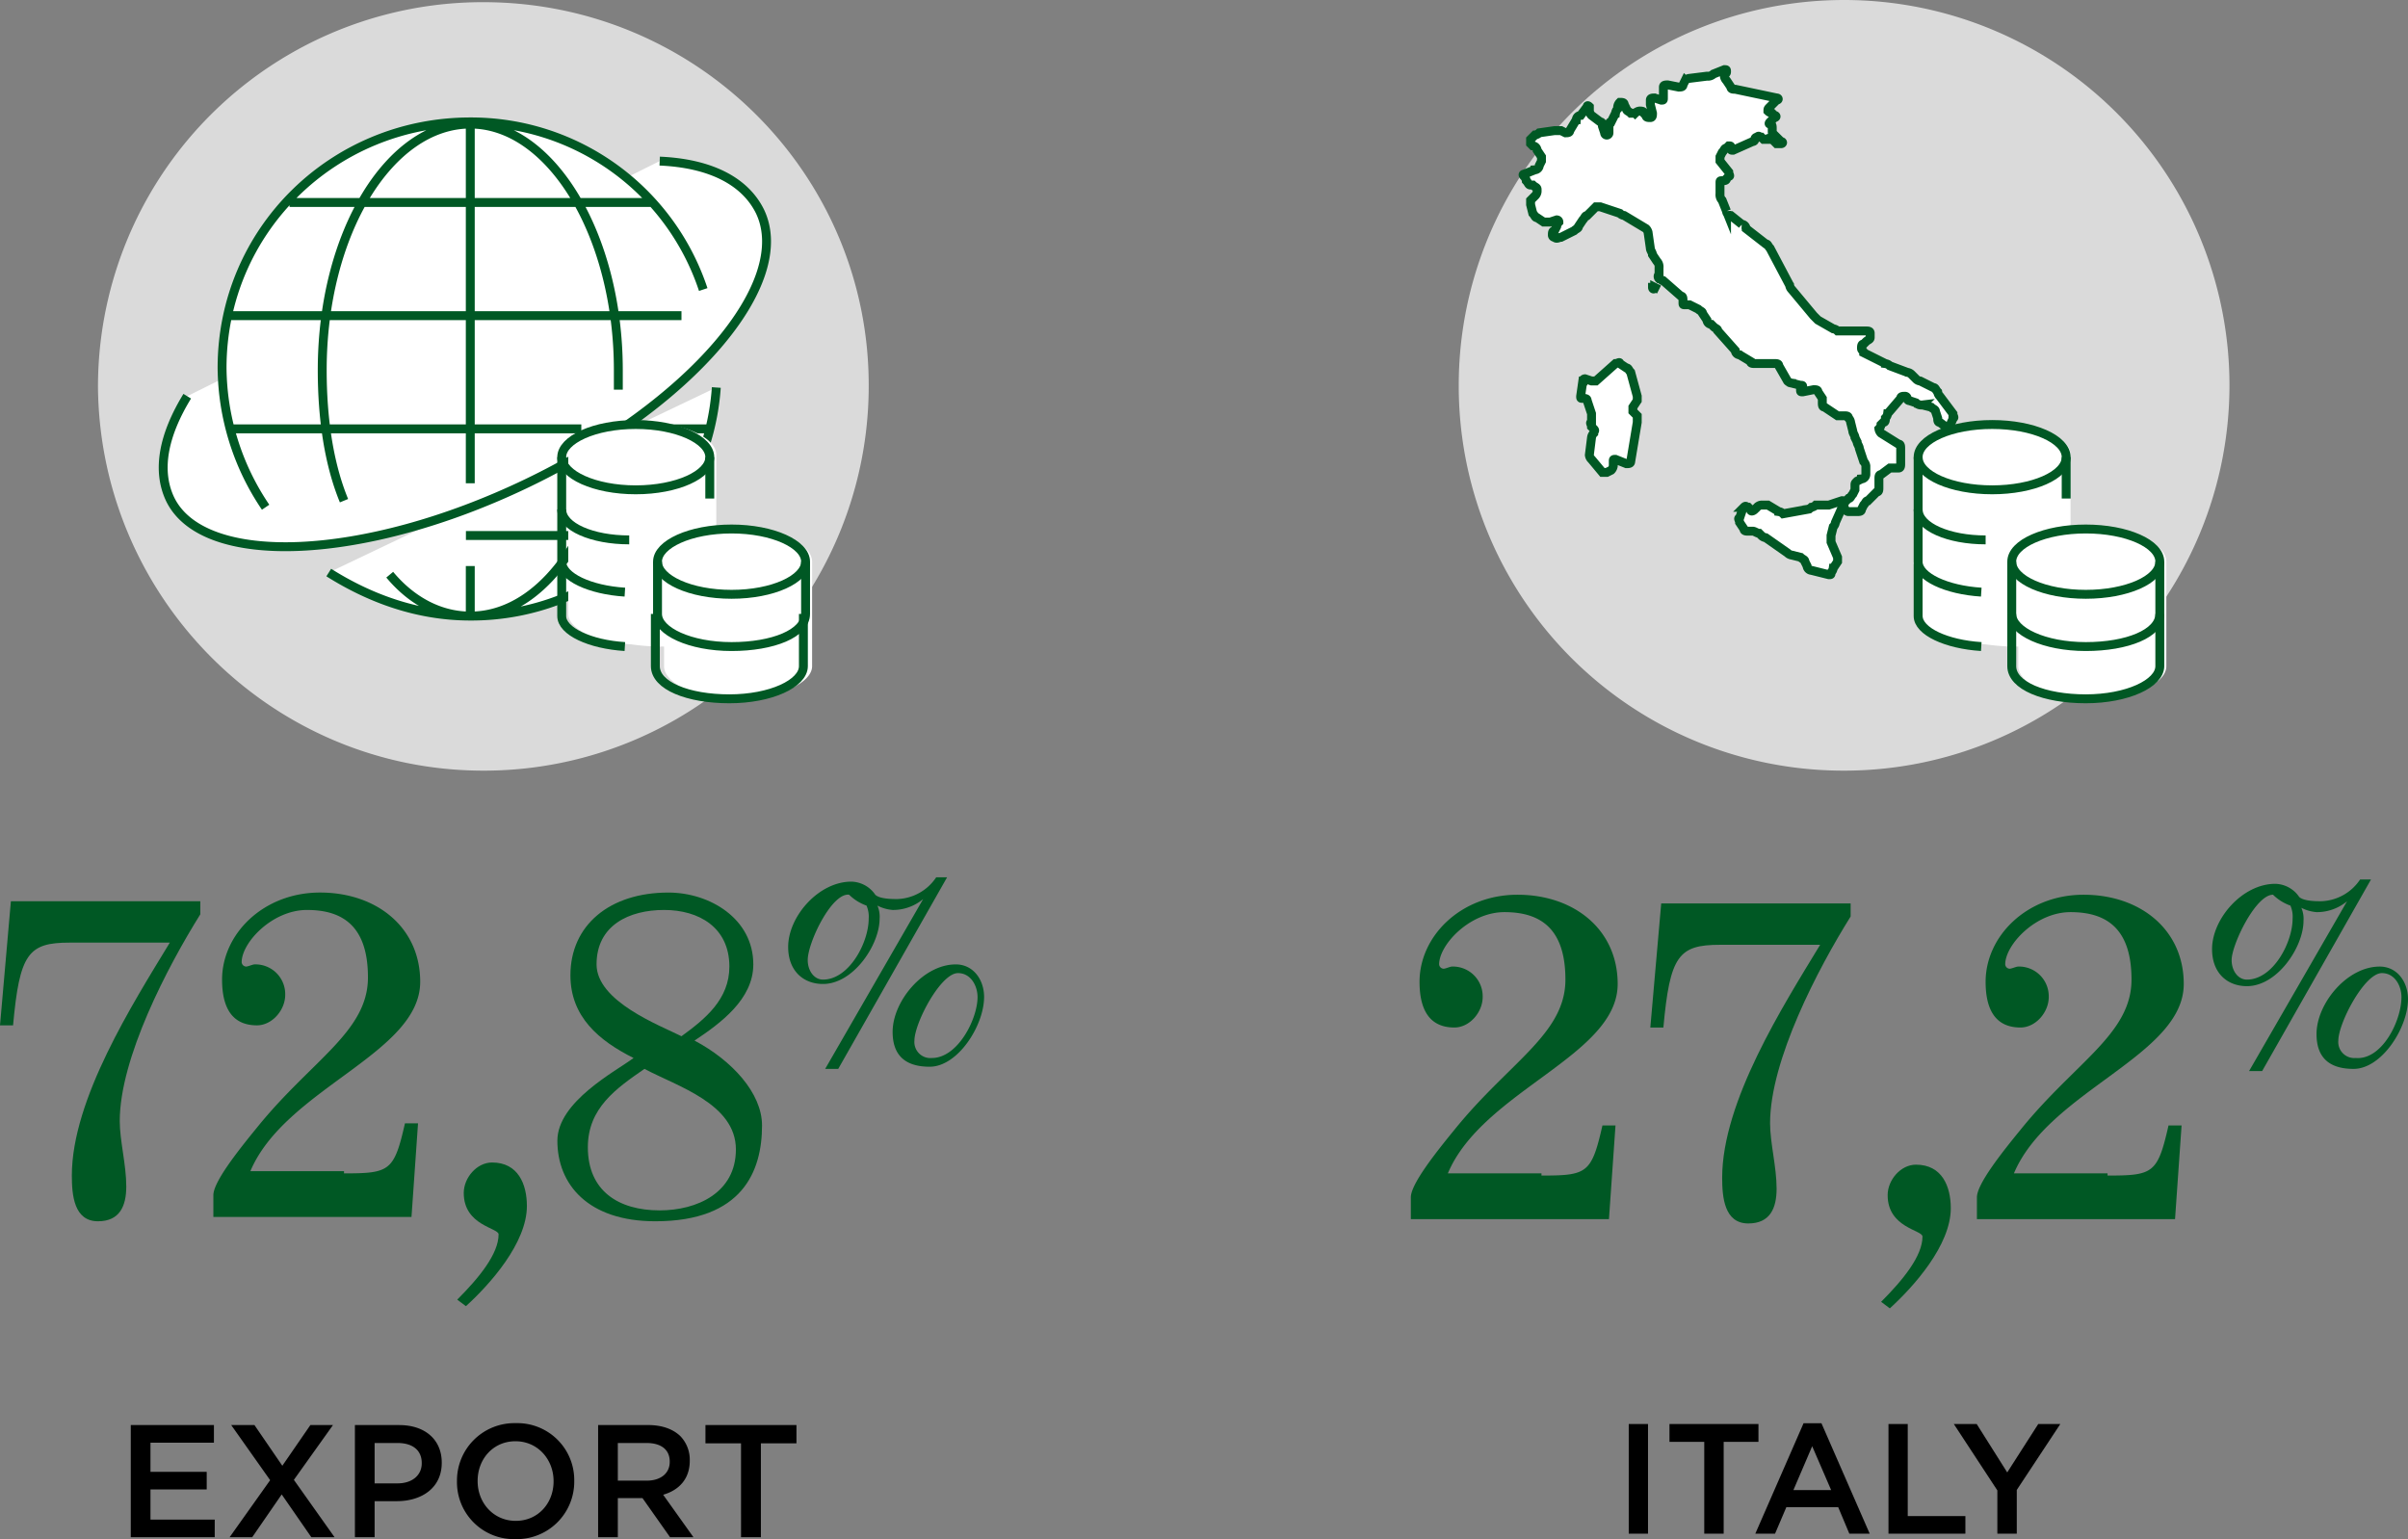 <?xml version="1.0" encoding="UTF-8"?>
<svg xmlns="http://www.w3.org/2000/svg" width="676.34" height="432.351" viewBox="0 0 676.34 432.351">
  <rect x="0" y="0" width="676.34" height="432.351" fill="#808080" stroke="none"/>
  <g id="Raggruppa_6373" data-name="Raggruppa 6373" transform="translate(17399.342 4128.811)">
    <g id="Raggruppa_6372" data-name="Raggruppa 6372" transform="translate(-287.342)">
      <path id="Tracciato_12209" data-name="Tracciato 12209" d="M201.039,234.379A108.239,108.239,0,1,0,92.8,126.139,108.048,108.048,0,0,0,201.039,234.379" transform="translate(-16795.082 -4146.711)" fill="#dadada"></path>
      <path id="Tracciato_12210" data-name="Tracciato 12210" d="M157.791,144.016c.612-.612.612,0,1.223,0l.612.612c0,.612.611.612,1.223,0l.612-.612a1.894,1.894,0,0,1,1.223-.612h1.835l3.058,1.835a2.135,2.135,0,0,1,1.223.612l6.727-1.223a2.135,2.135,0,0,0,1.223-.612h0a2.135,2.135,0,0,0,1.223-.612h3.669l3.669-1.223c.612,0,.612,0,.612.612l-2.446,5.5a2.135,2.135,0,0,1-.612,1.223l-.612,2.446V153.8l1.835,4.281V159.3l-1.223,1.835a2.135,2.135,0,0,1-.611,1.223h0c0,.612,0,.612-.612.612l-4.892-1.223a1.315,1.315,0,0,1-1.223-1.223l-.612-1.223c0-.612-.612-.612-1.223-1.223l-2.446-.612a2.135,2.135,0,0,1-1.223-.612l-6.115-4.281a2.135,2.135,0,0,1-1.223-.612l-.612-.612c-.612,0-1.223-.611-1.835-.611h-1.223c-.612,0-1.223,0-1.223-.612l-1.223-1.835c0-.611-.612-1.223,0-1.223l.612-1.835a1.315,1.315,0,0,1,1.223-1.223Zm-45.253-35.468a.6.6,0,0,1,.612-.612l1.835.612h1.223l5.5-4.892c.611,0,1.223-.612,1.223,0l1.835,1.223c.612,0,.612.612,1.223,1.223l1.835,6.727v1.223l-1.223,1.835v1.223l1.223,1.223v1.835l-1.835,11.007c0,.612-.612.612-1.223.612l-3.058-1.223c-.612,0-.612,0-.612.612V132.4a2.135,2.135,0,0,1-.612,1.223l-1.223.612h-1.223l-3.058-3.669a1.894,1.894,0,0,1-.612-1.223l.612-4.892a2.135,2.135,0,0,1,.612-1.223c0-.612.612-.612,0-1.223l-.612-.611c0-.612-.612-1.223,0-1.223V117.72l-1.223-3.669c0-.612-.612-.612-1.223-.612s-.612,0-.612-.612Zm20.18-26.3h-.611c0,.612.611.612.611,0l1.223.612h0Zm8.561-58.095a1.894,1.894,0,0,1,1.223-.612l4.892-.612a2.247,2.247,0,0,0,1.835-.612l3.058-1.223c.612,0,.612,0,.612.612s-.612.612-.612,1.223a2.135,2.135,0,0,0,.612,1.223l1.223,1.835c0,.612.612.612,1.223.612l11.619,2.446c.612,0,.612.612,0,.612L165.129,31.5c-.612.612-.612.612-.612,1.223a2.135,2.135,0,0,0,1.223.612l.611.612c.612,0,.612.612,0,.612l-1.223,1.223c-.612.612,0,.612,0,.612h0c.612,0,.612.612.612,1.223v.612c0,.612,0,1.223.611,1.223l1.835,1.835c.612,0,.612.612,0,.612h-1.223l-1.223-1.223c-.611,0-1.223-.612-1.223,0h-1.223l-.612-.612c-.612,0-.612-.612-1.223,0a.6.6,0,0,0-.612.612.6.6,0,0,1-.612.612l-5.5,2.446c-.612,0-.612,0-.612-.612h0c0-.612,0-.612-.612-.612l-.611.612c-.612,0-.612.612-1.223,1.223l-.612,1.223v1.223l2.446,3.058c0,.612.612,1.223,0,1.223l-.612.612c0,.612-.611.612-1.223.612s-.612,0-.612.612v3.058a2.246,2.246,0,0,0,.612,1.835l1.223,3.058a1.315,1.315,0,0,0,1.223,1.223l3.058,2.446a1.315,1.315,0,0,1,1.223,1.223l5.5,4.281c.612,0,.612.612,1.223,1.223l5.5,10.4a2.135,2.135,0,0,0,.612,1.223l6.115,7.338,1.223,1.223,4.281,2.446a2.135,2.135,0,0,1,1.223.612h7.95c.611,0,1.223,0,1.223.612v1.223c0,.612-.612.612-1.223,1.223l-.612.612c-.612,0-.612.612-.612,1.223s.612.612.612,1.223l6.115,3.058a2.135,2.135,0,0,1,1.223.612l4.892,1.835a2.135,2.135,0,0,1,1.223.612l1.223,1.223a1.894,1.894,0,0,0,1.223.612l3.669,1.835c.612,0,.612.612,1.223,1.223a2.135,2.135,0,0,0,.612,1.223l3.669,4.892c0,.612.612,1.223,0,1.223h0c0,.612-.612,1.223-.612,1.835v.612a.6.6,0,0,1-.612.612l-2.446-1.835c-.612,0-.612-.611-.612-1.223l-.612-1.835c0-.611-.612-.611-1.223-1.223l-2.446-.612a2.247,2.247,0,0,1-1.835-.612l-1.835-.612a.6.6,0,0,1-.612-.612.6.6,0,0,0-.612-.612h0c-.612,0-1.223,0-1.223.612l-3.669,4.281a2.135,2.135,0,0,1-.612,1.223c0,.611,0,1.223-.612,1.223l-.612.612A2.135,2.135,0,0,1,195.7,122a2.135,2.135,0,0,0,.612,1.223l4.892,3.058c.612,0,.612.612.612,1.223v4.281c0,.612,0,1.223-.612,1.223h-2.446l-2.446,1.835c-.612,0-.612.611-.612,1.223v2.446c0,.612,0,1.223-.612,1.223l-2.446,2.446c-.612,0-.612.612-1.223,1.223l-.612,1.223c0,.612-.612.612-1.223.612h-2.446c-.612,0-.612-.612-1.223-.612V143.4c0-.611,0-1.223.612-1.223l.612-.612c.612,0,.612-.612,1.223-1.223l.612-1.223V137.9c0-.611,0-.611.612-1.223l1.223-.612a1.315,1.315,0,0,0,1.223-1.223V132.4a2.135,2.135,0,0,0-.612-1.223L190.2,127.5c0-.612-.612-1.223-.612-1.835l-.612-1.223c0-.612-.612-1.223-.612-1.835l-.612-2.446a2.135,2.135,0,0,0-.612-1.223h0c0-.611-.612-.611-1.223-.611h-1.834l-3.669-2.446c-.612,0-.612-.611-.612-1.223h0V113.44l-1.223-1.835c0-.612-.612-.612-1.223-.612l-3.058.612c-.612,0-.612,0-.612-.612l.612-.612c0-.612,0-.612-.612-.612l-2.446-.612a2.135,2.135,0,0,1-1.223-.612l-2.446-4.281c0-.612-.612-.612-1.223-.612h-5.5c-.612,0-1.223,0-1.223-.612l-3.058-1.835a1.315,1.315,0,0,1-1.223-1.223l-4.892-5.5c0-.612-.612-.612-1.223-1.223l-.612-.612a1.315,1.315,0,0,1-1.223-1.223l-1.223-1.835c0-.612-.612-.612-1.223-1.223L142.5,87.144H141.28c-.612,0-.612,0-.612-.612v-.612c0-.612,0-1.223-.612-1.223l-4.892-4.281c-.612,0-.612-.612-1.223-.612a.847.847,0,0,1,0-1.223V76.749a2.247,2.247,0,0,0-.612-1.835l-1.223-1.835c0-.612-.612-1.223-.612-1.835l-.612-4.281a2.135,2.135,0,0,0-.612-1.223l-6.115-3.669a2.135,2.135,0,0,1-1.223-.612l-5.5-1.835h-1.223l-2.446,2.446c-.612,0-.612.612-1.223,1.223l-1.223,1.835c0,.612-.612.612-1.223,1.223l-3.669,1.835c-.612,0-1.223.612-1.835,0a.6.6,0,0,1-.611-.612c0-.612,0-1.223.611-1.223l.612-1.223a2.135,2.135,0,0,1,.612-1.223h0a.6.6,0,0,0-.612-.612l-1.835.612h-1.835L99.7,62.684c-.612,0-.612-.612-1.223-1.223l-.612-2.446V57.791l1.223-1.223a1.894,1.894,0,0,0,.612-1.223v-.612c0-.612-.612-.612-1.223-1.223h-.612c-.612,0-.612-.612-1.223-1.223h0a2.135,2.135,0,0,0-.612-1.223h0c-.612-.612,0-.612,0-.612l3.058-1.223a1.315,1.315,0,0,0,1.223-1.223l.612-1.223V45.561L99.7,43.726A1.315,1.315,0,0,0,98.474,42.5l-.612-.612V40.669l1.223-1.223a2.135,2.135,0,0,0,1.223-.612l4.281-.612h1.835l1.223.612c.612,0,1.223,0,1.223-.612l1.835-3.058a1.315,1.315,0,0,1,1.223-1.223l1.835-2.446c0-.612.612,0,.612,0v1.223a2.135,2.135,0,0,0,.612,1.223l2.446,1.835c.612,0,.612.612.612,1.223l.612,1.835a.612.612,0,1,0,1.223,0V37c0-.612,0-1.223.612-1.223l1.223-2.446a2.135,2.135,0,0,1,.612-1.223V31.5a2.135,2.135,0,0,1,.611-1.223h0c.612,0,1.223,0,1.223.612l.612,1.223c0,.612.612.612,1.223,1.223h1.223a2.135,2.135,0,0,1,1.223-.612h0c.612,0,1.223,0,1.223.612l.611.612c0,.612.612.612,1.223.612s.612-.612.612-1.223l-.612-2.446V29.661c0-.612.612-.612,1.223-.612l1.835.612c.612,0,.612,0,.612-.612h0V25.992c0-.612.612-.612,1.223-.612l3.058.612c.612,0,1.223,0,1.223-.612Z" transform="translate(-16779.965 -4130.342)" fill="#fff"></path>
      <path id="Tracciato_12211" data-name="Tracciato 12211" d="M157.791,144.016c.612-.612.612,0,1.223,0l.612.612c0,.612.611.612,1.223,0l.612-.612a1.894,1.894,0,0,1,1.223-.612h1.835l3.058,1.835a2.135,2.135,0,0,1,1.223.612l6.727-1.223a2.135,2.135,0,0,0,1.223-.612h0a2.135,2.135,0,0,0,1.223-.612h3.669l3.669-1.223c.612,0,.612,0,.612.612l-2.446,5.5a2.135,2.135,0,0,1-.612,1.223l-.612,2.446V153.8l1.835,4.281V159.3l-1.223,1.835a2.135,2.135,0,0,1-.611,1.223h0c0,.612,0,.612-.612.612l-4.892-1.223a1.315,1.315,0,0,1-1.223-1.223l-.612-1.223c0-.612-.612-.612-1.223-1.223l-2.446-.612a2.135,2.135,0,0,1-1.223-.612l-6.115-4.281a2.135,2.135,0,0,1-1.223-.612l-.612-.612c-.612,0-1.223-.611-1.835-.611h-1.223c-.612,0-1.223,0-1.223-.612l-1.223-1.835c0-.611-.612-1.223,0-1.223l.612-1.835a1.315,1.315,0,0,1,1.223-1.223Zm-45.253-35.468a.6.6,0,0,1,.612-.612l1.835.612h1.223l5.5-4.892c.611,0,1.223-.612,1.223,0l1.835,1.223c.612,0,.612.612,1.223,1.223l1.835,6.727v1.223l-1.223,1.835v1.223l1.223,1.223v1.835l-1.835,11.007c0,.612-.612.612-1.223.612l-3.058-1.223c-.612,0-.612,0-.612.612V132.4a2.135,2.135,0,0,1-.612,1.223l-1.223.612h-1.223l-3.058-3.669a1.894,1.894,0,0,1-.612-1.223l.612-4.892a2.135,2.135,0,0,1,.612-1.223c0-.612.612-.612,0-1.223l-.612-.611c0-.612-.612-1.223,0-1.223V117.72l-1.223-3.669c0-.612-.612-.612-1.223-.612s-.612,0-.612-.612Zm20.18-26.3h-.611c0,.612.611.612.611,0l1.223.612h0Zm8.561-58.095a1.894,1.894,0,0,1,1.223-.612l4.892-.612a2.247,2.247,0,0,0,1.835-.612l3.058-1.223c.612,0,.612,0,.612.612s-.612.612-.612,1.223a2.135,2.135,0,0,0,.612,1.223l1.223,1.835c0,.612.612.612,1.223.612l11.619,2.446c.612,0,.612.612,0,.612L165.129,31.5c-.612.612-.612.612-.612,1.223a2.135,2.135,0,0,0,1.223.612l.611.612c.612,0,.612.612,0,.612l-1.223,1.223c-.612.612,0,.612,0,.612h0c.612,0,.612.612.612,1.223v.612c0,.612,0,1.223.611,1.223l1.835,1.835c.612,0,.612.612,0,.612h-1.223l-1.223-1.223c-.611,0-1.223-.612-1.223,0h-1.223l-.612-.612c-.612,0-.612-.612-1.223,0a.6.6,0,0,0-.612.612.6.6,0,0,1-.612.612l-5.5,2.446c-.612,0-.612,0-.612-.612h0c0-.612,0-.612-.612-.612l-.611.612c-.612,0-.612.612-1.223,1.223l-.612,1.223v1.223l2.446,3.058c0,.612.612,1.223,0,1.223l-.612.612c0,.612-.611.612-1.223.612s-.612,0-.612.612v3.058a2.246,2.246,0,0,0,.612,1.835l1.223,3.058a1.315,1.315,0,0,0,1.223,1.223l3.058,2.446a1.315,1.315,0,0,1,1.223,1.223l5.5,4.281c.612,0,.612.612,1.223,1.223l5.5,10.4a2.135,2.135,0,0,0,.612,1.223l6.115,7.338,1.223,1.223,4.281,2.446a2.135,2.135,0,0,1,1.223.612h7.95c.611,0,1.223,0,1.223.612v1.223c0,.612-.612.612-1.223,1.223l-.612.612c-.612,0-.612.612-.612,1.223s.612.612.612,1.223l6.115,3.058a2.135,2.135,0,0,1,1.223.612l4.892,1.835a2.135,2.135,0,0,1,1.223.612l1.223,1.223a1.894,1.894,0,0,0,1.223.612l3.669,1.835c.612,0,.612.612,1.223,1.223a2.135,2.135,0,0,0,.612,1.223l3.669,4.892c0,.612.612,1.223,0,1.223h0c0,.612-.612,1.223-.612,1.835v.612a.6.6,0,0,1-.612.612l-2.446-1.835c-.612,0-.612-.611-.612-1.223l-.612-1.835c0-.611-.612-.611-1.223-1.223l-2.446-.612a2.247,2.247,0,0,1-1.835-.612l-1.835-.612a.6.6,0,0,1-.612-.612.6.6,0,0,0-.612-.612h0c-.612,0-1.223,0-1.223.612l-3.669,4.281a2.135,2.135,0,0,1-.612,1.223c0,.611,0,1.223-.612,1.223l-.612.612A2.135,2.135,0,0,1,195.7,122a2.135,2.135,0,0,0,.612,1.223l4.892,3.058c.612,0,.612.612.612,1.223v4.281c0,.612,0,1.223-.612,1.223h-2.446l-2.446,1.835c-.612,0-.612.611-.612,1.223v2.446c0,.612,0,1.223-.612,1.223l-2.446,2.446c-.612,0-.612.612-1.223,1.223l-.612,1.223c0,.612-.612.612-1.223.612h-2.446c-.612,0-.612-.612-1.223-.612V143.4c0-.611,0-1.223.612-1.223l.612-.612c.612,0,.612-.612,1.223-1.223l.612-1.223V137.9c0-.611,0-.611.612-1.223l1.223-.612a1.315,1.315,0,0,0,1.223-1.223V132.4a2.135,2.135,0,0,0-.612-1.223L190.2,127.5c0-.612-.612-1.223-.612-1.835l-.612-1.223c0-.612-.612-1.223-.612-1.835l-.612-2.446a2.135,2.135,0,0,0-.612-1.223h0c0-.611-.612-.611-1.223-.611h-1.834l-3.669-2.446c-.612,0-.612-.611-.612-1.223h0V113.44l-1.223-1.835c0-.612-.612-.612-1.223-.612l-3.058.612c-.612,0-.612,0-.612-.612l.612-.612c0-.612,0-.612-.612-.612l-2.446-.612a2.135,2.135,0,0,1-1.223-.612l-2.446-4.281c0-.612-.612-.612-1.223-.612h-5.5c-.612,0-1.223,0-1.223-.612l-3.058-1.835a1.315,1.315,0,0,1-1.223-1.223l-4.892-5.5c0-.612-.612-.612-1.223-1.223l-.612-.612a1.315,1.315,0,0,1-1.223-1.223l-1.223-1.835c0-.612-.612-.612-1.223-1.223L142.5,87.144H141.28c-.612,0-.612,0-.612-.612v-.612c0-.612,0-1.223-.612-1.223l-4.892-4.281c-.612,0-.612-.612-1.223-.612a.847.847,0,0,1,0-1.223V76.749a2.247,2.247,0,0,0-.612-1.835l-1.223-1.835c0-.612-.612-1.223-.612-1.835l-.612-4.281a2.135,2.135,0,0,0-.612-1.223l-6.115-3.669a2.135,2.135,0,0,1-1.223-.612l-5.5-1.835h-1.223l-2.446,2.446c-.612,0-.612.612-1.223,1.223l-1.223,1.835c0,.612-.612.612-1.223,1.223l-3.669,1.835c-.612,0-1.223.612-1.835,0a.6.6,0,0,1-.611-.612c0-.612,0-1.223.611-1.223l.612-1.223a2.135,2.135,0,0,1,.612-1.223h0a.6.6,0,0,0-.612-.612l-1.835.612h-1.835L99.7,62.684c-.612,0-.612-.612-1.223-1.223l-.612-2.446V57.791l1.223-1.223a1.894,1.894,0,0,0,.612-1.223v-.612c0-.612-.612-.612-1.223-1.223h-.612c-.612,0-.612-.612-1.223-1.223h0a2.135,2.135,0,0,0-.612-1.223h0c-.612-.612,0-.612,0-.612l3.058-1.223a1.315,1.315,0,0,0,1.223-1.223l.612-1.223V45.561L99.7,43.726A1.315,1.315,0,0,0,98.474,42.5l-.612-.612V40.669l1.223-1.223a2.135,2.135,0,0,0,1.223-.612l4.281-.612h1.835l1.223.612c.612,0,1.223,0,1.223-.612l1.835-3.058a1.315,1.315,0,0,1,1.223-1.223l1.835-2.446c0-.612.612,0,.612,0v1.223a2.135,2.135,0,0,0,.612,1.223l2.446,1.835c.612,0,.612.612.612,1.223l.612,1.835a.612.612,0,1,0,1.223,0V37c0-.612,0-1.223.612-1.223l1.223-2.446a2.135,2.135,0,0,1,.612-1.223V31.5a2.135,2.135,0,0,1,.611-1.223h0c.612,0,1.223,0,1.223.612l.612,1.223c0,.612.612.612,1.223,1.223h1.223a2.135,2.135,0,0,1,1.223-.612h0c.612,0,1.223,0,1.223.612l.611.612c0,.612.612.612,1.223.612s.612-.612.612-1.223l-.612-2.446V29.661c0-.612.612-.612,1.223-.612l1.835.612c.612,0,.612,0,.612-.612h0V25.992c0-.612.612-.612,1.223-.612l3.058.612c.612,0,1.223,0,1.223-.612Z" transform="translate(-16779.965 -4130.342)" fill="none" stroke="#005824" stroke-miterlimit="10" stroke-width="2.5"></path>
      <path id="Tracciato_12212" data-name="Tracciato 12212" d="M182.59,105.79V76.437c0-4.892-9.173-9.173-20.792-9.173a20.8,20.8,0,0,0-6.115.612v-21.4c0-4.892-9.173-9.173-20.792-9.173S114.1,41.581,114.1,46.473V91.114c0,4.281,7.95,7.95,17.734,8.561a61.61,61.61,0,0,0,9.173.612v5.5c0,4.892,9.173,9.173,20.792,9.173s20.792-4.281,20.792-9.173" transform="translate(-16686.127 -4047.476)" fill="#fff"></path>
      <path id="Tracciato_12213" data-name="Tracciato 12213" d="M113.9,41.3V55.977c0,4.281,7.95,7.95,17.734,8.561" transform="translate(-16687.15 -4027.015)" fill="none" stroke="#005824" stroke-miterlimit="10" stroke-width="2.5"></path>
      <ellipse id="Ellisse_63" data-name="Ellisse 63" cx="20.792" cy="9.173" rx="20.792" ry="9.173" transform="translate(-16573.25 -4009.564)" fill="none" stroke="#005824" stroke-miterlimit="10" stroke-width="2.5"></ellipse>
      <line id="Linea_96" data-name="Linea 96" y1="11.619" transform="translate(-16531.668 -4000.391)" fill="none" stroke="#005824" stroke-miterlimit="10" stroke-width="2.5"></line>
      <path id="Tracciato_12214" data-name="Tracciato 12214" d="M113.9,38.9V53.577c0,4.892,8.561,8.561,18.957,8.561" transform="translate(-16687.15 -4039.291)" fill="none" stroke="#005824" stroke-miterlimit="10" stroke-width="2.5"></path>
      <ellipse id="Ellisse_64" data-name="Ellisse 64" cx="20.792" cy="9.173" rx="20.792" ry="9.173" transform="translate(-16546.955 -3980.211)" fill="none" stroke="#005824" stroke-miterlimit="10" stroke-width="2.5"></ellipse>
      <path id="Tracciato_12215" data-name="Tracciato 12215" d="M118.2,43.7V58.377c0,4.892,9.173,9.173,20.792,9.173s20.792-3.669,20.792-9.173V43.7" transform="translate(-16665.154 -4014.738)" fill="none" stroke="#005824" stroke-miterlimit="10" stroke-width="2.5"></path>
      <path id="Tracciato_12216" data-name="Tracciato 12216" d="M159.783,46.1V60.777c0,4.892-9.173,9.173-20.792,9.173S118.2,66.28,118.2,60.777V46.1" transform="translate(-16665.154 -4002.462)" fill="none" stroke="#005824" stroke-miterlimit="10" stroke-width="2.5"></path>
      <path id="Tracciato_12217" data-name="Tracciato 12217" d="M131.634,67.038c-9.784-.612-17.734-4.281-17.734-8.561V43.8" transform="translate(-16687.15 -4014.227)" fill="none" stroke="#005824" stroke-miterlimit="10" stroke-width="2.5"></path>
      <g id="Raggruppa_6368" data-name="Raggruppa 6368" transform="translate(-16715.736 -3877.475)">
        <path id="Tracciato_9429" data-name="Tracciato 9429" d="M127.291,137.886c12.842,0,14.065-.612,17.123-14.065h3.669l-1.835,26.3H90.6V144c0-3.669,6.727-12.23,12.23-18.957,15.288-18.957,31.188-26.907,31.188-42.2,0-14.065-6.727-18.957-17.123-18.957-9.784,0-18.346,9.173-18.346,14.677a1.315,1.315,0,0,0,1.223,1.223c.611,0,1.835-.611,2.446-.611a8.36,8.36,0,0,1,8.561,8.561c0,4.281-3.669,8.561-7.95,8.561-7.338,0-9.784-5.5-9.784-12.842C93.046,70.619,104.665,59,120.565,59s28.13,9.784,28.13,25.072c0,20.18-37.914,29.965-47.7,53.2h26.3Z" transform="translate(-90.6 -59)" fill="#005824"></path>
        <path id="Tracciato_9430" data-name="Tracciato 9430" d="M104.658,59.4h53.2v3.669c-9.173,14.677-22.626,40.36-22.626,58.095,0,5.5,1.835,12.23,1.835,18.346,0,5.5-1.835,9.784-7.95,9.784-6.727,0-7.338-7.338-7.338-12.842,0-21.4,17.123-48.31,27.518-65.433h-28.13c-11.619,0-14.065,3.058-15.9,23.238H101.6Z" transform="translate(-34.333 -56.954)" fill="#005824"></path>
        <path id="Tracciato_9431" data-name="Tracciato 9431" d="M112.2,109.926c6.115-6.115,11.619-12.842,11.619-18.346,0-1.835-9.784-2.446-9.784-11.619,0-4.281,3.669-8.561,7.95-8.561,7.338,0,9.784,6.115,9.784,12.23,0,10.4-10.4,22.015-17.123,28.13Z" transform="translate(19.889 4.429)" fill="#005824"></path>
        <path id="Tracciato_9432" data-name="Tracciato 9432" d="M153.291,137.886c12.842,0,14.065-.612,17.123-14.065h3.669l-1.835,26.3H116.6V144c0-3.669,6.727-12.23,12.23-18.957,15.288-18.957,31.188-26.907,31.188-42.2,0-14.065-6.727-18.957-17.123-18.957-9.784,0-18.346,9.173-18.346,14.677a1.315,1.315,0,0,0,1.223,1.223c.612,0,1.835-.611,2.446-.611a8.36,8.36,0,0,1,8.561,8.561c0,4.281-3.669,8.561-7.95,8.561-7.338,0-9.784-5.5-9.784-12.842C119.046,70.619,130.665,59,146.564,59s28.13,9.784,28.13,25.072c0,20.18-37.914,29.965-47.7,53.2h26.3Z" transform="translate(42.396 -59)" fill="#005824"></path>
      </g>
      <g id="Raggruppa_6369" data-name="Raggruppa 6369" transform="translate(-16490.697 -3881.756)">
        <path id="Tracciato_9433" data-name="Tracciato 9433" d="M137.8,112.114l27.518-47.7h0a13.256,13.256,0,0,1-8.561,3.058,11.337,11.337,0,0,1-4.281-1.223,7.756,7.756,0,0,1,.612,3.669c0,7.338-7.338,18.346-15.9,18.346-5.5,0-9.784-3.669-9.784-10.4,0-8.561,8.561-18.346,17.734-18.346a8.334,8.334,0,0,1,6.727,3.669c1.223,1.223,4.892,1.223,6.115,1.223A13.664,13.664,0,0,0,168.984,58.3h3.058l-30.576,53.814ZM132.9,80.926c0,3.058,1.835,5.5,4.281,5.5,7.338,0,12.842-10.4,12.842-17.123a7.756,7.756,0,0,0-.612-3.669,13.314,13.314,0,0,1-4.892-3.058C139.63,62.581,132.9,76.646,132.9,80.926Zm49.533,11.007c0,7.95-7.338,19.569-15.288,19.569-7.338,0-10.4-3.669-10.4-9.784,0-8.561,8.561-18.957,17.734-18.957C179.379,82.761,182.437,87.042,182.437,91.934Zm-1.834-.611c0-3.058-1.835-6.727-5.5-6.727-4.892,0-12.23,14.065-12.23,18.957a4.5,4.5,0,0,0,4.892,4.892C175.1,109.056,180.6,98.049,180.6,91.322Z" transform="translate(-127.4 -58.3)" fill="#005824"></path>
      </g>
      <path id="Tracciato_12218" data-name="Tracciato 12218" d="M138.539,233.867A108.048,108.048,0,0,0,246.779,125.628C246.779,66.31,198.468,18,138.539,18A108.048,108.048,0,0,0,30.3,126.239c.612,59.318,48.922,107.628,108.239,107.628" transform="translate(-17114.781 -4146.199)" fill="#dadada"></path>
      <path id="Tracciato_12219" data-name="Tracciato 12219" d="M172.746,34.507c14.065.612,23.849,5.5,28.13,14.065,9.784,20.18-19.569,54.425-65.433,76.44s-91.117,23.849-100.29,4.281c-3.669-7.95-1.835-17.734,4.892-28.742m79.5-77.052V125.013m0,23.238V161.7m-1.223-22.015h52.591M52.277,109.725h98.455m25.072,0h10.4M51.665,77.925h127.2M68.788,46.126H170.912M84.076,129.9c-4.281-10.4-6.115-23.238-6.115-36.691,0-38.526,18.957-69.1,41.583-69.1s41.583,31.188,41.583,69.1v5.5m-4.281,24.461c-6.727,23.238-20.792,39.137-37.3,39.137-8.561,0-16.511-4.281-22.626-11.619M62.061,131.739A70.682,70.682,0,0,1,49.831,92.6c0-38.526,31.188-69.1,69.713-69.1a68.7,68.7,0,0,1,65.433,47.087m3.669,27.518a68.954,68.954,0,0,1-69.1,64.21c-14.677,0-28.13-4.892-39.749-12.23" transform="translate(-17099.457 -4118.065)" fill="#fff"></path>
      <path id="Tracciato_12220" data-name="Tracciato 12220" d="M172.746,34.507c14.065.612,23.849,5.5,28.13,14.065,9.784,20.18-19.569,54.425-65.433,76.44s-91.117,23.849-100.29,4.281c-3.669-7.95-1.835-17.734,4.892-28.742m79.5-77.052V125.013m0,23.238V161.7m-1.223-22.015h52.591M52.277,109.725h98.455m25.072,0h10.4M51.665,77.925h127.2M68.788,46.126H170.912M84.076,129.9c-4.281-10.4-6.115-23.238-6.115-36.691,0-38.526,18.957-69.1,41.583-69.1s41.583,31.188,41.583,69.1v5.5m-4.281,24.461c-6.727,23.238-20.792,39.137-37.3,39.137-8.561,0-16.511-4.281-22.626-11.619M62.061,131.739A70.682,70.682,0,0,1,49.831,92.6c0-38.526,31.188-69.1,69.713-69.1a68.7,68.7,0,0,1,65.433,47.087m3.669,27.518a68.954,68.954,0,0,1-69.1,64.21c-14.677,0-28.13-4.892-39.749-12.23" transform="translate(-17099.457 -4118.065)" fill="none" stroke="#005824" stroke-miterlimit="10" stroke-width="2.5"></path>
      <path id="Tracciato_12221" data-name="Tracciato 12221" d="M120.39,105.79V76.437c0-4.892-9.173-9.173-20.792-9.173a20.8,20.8,0,0,0-6.115.612v-21.4c0-4.892-9.173-9.173-20.792-9.173S51.9,40.969,51.9,46.473V91.114c0,4.281,7.95,7.95,17.734,8.561a61.609,61.609,0,0,0,9.173.612v5.5c0,4.892,9.173,9.173,20.792,9.173,11.007,0,20.792-4.281,20.792-9.173" transform="translate(-17004.293 -4047.476)" fill="#fff"></path>
      <line id="Linea_97" data-name="Linea 97" y1="11.619" transform="translate(-16912.645 -4000.391)" fill="none" stroke="#005824" stroke-miterlimit="10" stroke-width="2.5"></line>
      <path id="Tracciato_12222" data-name="Tracciato 12222" d="M56,43.7V58.377c0,4.892,9.173,9.173,20.792,9.173s20.792-3.669,20.792-9.173V43.7" transform="translate(-16983.32 -4014.738)" fill="none" stroke="#005824" stroke-miterlimit="10" stroke-width="2.5"></path>
      <path id="Tracciato_12223" data-name="Tracciato 12223" d="M56,51.373c0,4.892,9.173,9.173,20.792,9.173s20.792-4.281,20.792-9.173S88.411,42.2,76.792,42.2,56,46.481,56,51.373Z" transform="translate(-16983.32 -4022.411)" fill="none" stroke="#005824" stroke-miterlimit="10" stroke-width="2.5"></path>
      <path id="Tracciato_12224" data-name="Tracciato 12224" d="M97.483,46.1V60.777c0,4.892-9.173,9.173-20.792,9.173S55.9,66.28,55.9,60.777V46.1" transform="translate(-16983.832 -4002.462)" fill="none" stroke="#005824" stroke-miterlimit="10" stroke-width="2.5"></path>
      <path id="Tracciato_12225" data-name="Tracciato 12225" d="M51.6,41.3V55.977c0,4.281,7.95,7.95,17.734,8.561" transform="translate(-17005.828 -4027.015)" fill="none" stroke="#005824" stroke-miterlimit="10" stroke-width="2.5"></path>
      <path id="Tracciato_12226" data-name="Tracciato 12226" d="M51.6,46.573c0,4.892,9.173,9.173,20.792,9.173s20.792-4.281,20.792-9.173S84.011,37.4,72.392,37.4,51.6,41.681,51.6,46.573Z" transform="translate(-17005.828 -4046.964)" fill="none" stroke="#005824" stroke-miterlimit="10" stroke-width="2.5"></path>
      <path id="Tracciato_12227" data-name="Tracciato 12227" d="M51.6,38.9V53.577c0,4.892,8.561,8.561,18.957,8.561" transform="translate(-17005.828 -4039.291)" fill="none" stroke="#005824" stroke-miterlimit="10" stroke-width="2.5"></path>
      <path id="Tracciato_12228" data-name="Tracciato 12228" d="M69.334,67.038C59.55,66.426,51.6,62.757,51.6,58.477V43.8" transform="translate(-17005.828 -4014.227)" fill="none" stroke="#005824" stroke-miterlimit="10" stroke-width="2.5"></path>
      <g id="Raggruppa_6370" data-name="Raggruppa 6370" transform="translate(-17112 -3878.087)">
        <path id="Tracciato_9445" data-name="Tracciato 9445" d="M28.858,59.3h53.2v3.669c-9.173,14.677-22.626,40.36-22.626,58.095,0,5.5,1.835,12.23,1.835,18.346,0,5.5-1.835,9.784-7.95,9.784-6.727,0-7.338-7.338-7.338-12.842,0-21.4,17.123-48.31,27.518-65.433H45.369c-11.619,0-14.065,3.058-15.9,23.238H25.8Z" transform="translate(-25.8 -56.854)" fill="#005824"></path>
        <path id="Tracciato_9446" data-name="Tracciato 9446" d="M72.291,137.786c12.842,0,14.065-.611,17.123-14.065h3.669l-1.835,26.3H35.6V143.9c0-3.669,6.727-12.23,12.23-18.957,15.288-18.957,31.188-26.907,31.188-42.195,0-14.065-6.727-18.957-17.123-18.957-9.784,0-18.346,9.173-18.346,14.677a1.315,1.315,0,0,0,1.223,1.223c.611,0,1.835-.612,2.446-.612a8.36,8.36,0,0,1,8.561,8.561c0,4.281-3.669,8.561-7.95,8.561-7.338,0-9.784-5.5-9.784-12.842,0-12.842,11.619-24.461,27.518-24.461s28.13,9.784,28.13,25.072c0,20.18-37.914,29.965-47.7,53.2h26.3Z" transform="translate(24.329 -58.9)" fill="#005824"></path>
        <path id="Tracciato_9447" data-name="Tracciato 9447" d="M46.8,109.826c6.115-6.115,11.619-12.842,11.619-18.346,0-1.835-9.784-2.446-9.784-11.619,0-4.281,3.669-8.561,7.95-8.561,7.338,0,9.784,6.115,9.784,12.23,0,10.4-10.4,22.015-17.123,28.13Z" transform="translate(81.62 4.529)" fill="#005824"></path>
        <path id="Tracciato_9448" data-name="Tracciato 9448" d="M108.883,124.333c0,12.842-5.5,26.907-29.965,26.907-18.957,0-27.518-10.4-27.518-22.626,0-11.007,16.511-19.569,21.4-23.238-9.784-4.892-17.734-11.619-17.734-23.238,0-14.065,11.007-23.238,27.518-23.238,11.619,0,23.849,7.338,23.849,20.18,0,9.784-9.173,16.511-16.511,21.4C100.322,105.987,108.883,115.16,108.883,124.333Zm-48.922,6.115c0,12.23,8.561,17.734,20.18,17.734,10.4,0,21.4-4.892,21.4-17.123,0-12.842-16.511-17.734-25.684-22.626C67.911,113.937,59.961,119.441,59.961,130.448ZM99.71,79.692c0-11.007-8.561-15.9-18.346-15.9S62.407,68.073,62.407,79.08c0,10.4,17.734,17.123,23.849,20.18C92.983,94.368,99.71,88.865,99.71,79.692Z" transform="translate(105.15 -58.9)" fill="#005824"></path>
      </g>
      <g id="Raggruppa_6371" data-name="Raggruppa 6371" transform="translate(-16890.631 -3882.368)">
        <path id="Tracciato_9449" data-name="Tracciato 9449" d="M72.4,112.014l27.518-47.7h0a13.256,13.256,0,0,1-8.561,3.058,11.337,11.337,0,0,1-4.281-1.223,7.756,7.756,0,0,1,.612,3.669c0,7.338-7.338,18.346-15.9,18.346-5.5,0-9.784-3.669-9.784-10.4,0-8.561,8.561-18.346,17.734-18.346a8.334,8.334,0,0,1,6.727,3.669c1.223,1.223,4.892,1.223,6.115,1.223A13.663,13.663,0,0,0,103.583,58.2h3.058L76.065,112.014ZM67.5,81.438c0,3.058,1.835,5.5,4.281,5.5,7.338,0,12.842-10.4,12.842-17.123a7.756,7.756,0,0,0-.612-3.669,13.315,13.315,0,0,1-4.892-3.058C74.23,62.481,67.5,76.546,67.5,81.438Zm49.533,10.4c0,7.95-7.338,19.569-15.288,19.569-7.338,0-10.4-3.669-10.4-9.784,0-8.561,8.561-18.957,17.734-18.957C113.979,82.661,117.037,86.942,117.037,91.834Zm-1.835,0c0-3.058-1.835-6.727-5.5-6.727-4.892,0-12.23,14.065-12.23,18.957a4.5,4.5,0,0,0,4.892,4.892C109.7,108.956,115.2,97.949,115.2,91.834Z" transform="translate(-62 -58.2)" fill="#005824"></path>
      </g>
      <path id="Tracciato_12229" data-name="Tracciato 12229" d="M-85.612,0h23.58V-4.95H-80.077v-8.46h15.795v-4.95H-80.077v-8.19h17.82V-31.5H-85.612Zm50.445-31.5-7.875,11.43-7.83-11.43H-57.4l10.935,15.48L-57.847,0H-51.5l8.28-12.015L-34.9,0h6.525L-39.8-16.11l10.98-15.39ZM-22.657,0h5.535V-10.125h6.255c6.93,0,12.6-3.69,12.6-10.755v-.09c0-6.345-4.59-10.53-11.97-10.53h-12.42Zm5.535-15.12V-26.46h6.435c4.14,0,6.8,1.935,6.8,5.625v.09c0,3.285-2.61,5.625-6.8,5.625ZM22.433.54A16.139,16.139,0,0,0,38.948-15.75v-.09a15.99,15.99,0,0,0-16.425-16.2A16.139,16.139,0,0,0,6.008-15.75v.09A15.99,15.99,0,0,0,22.433.54Zm.09-5.13c-6.255,0-10.71-5.04-10.71-11.16v-.09c0-6.12,4.365-11.115,10.62-11.115s10.71,5.085,10.71,11.2v.09C33.143-9.54,28.778-4.59,22.523-4.59ZM45.653,0h5.535V-10.98h6.93L65.857,0h6.57L63.923-11.925c4.365-1.26,7.47-4.365,7.47-9.54v-.09a9.522,9.522,0,0,0-2.61-6.8c-2.025-1.98-5.13-3.15-9.09-3.15H45.653Zm5.535-15.885V-26.46h8.055c4.1,0,6.525,1.845,6.525,5.22v.09c0,3.195-2.52,5.265-6.48,5.265ZM85.792,0h5.58V-26.37h9.99V-31.5H75.8v5.13h9.99Z" transform="translate(-16989.658 -3697)"></path>
      <path id="Tracciato_12230" data-name="Tracciato 12230" d="M-58.872,0h5.412V-30.8h-5.412Zm21.208,0h5.456V-25.784h9.768V-30.8H-47.432v5.016h9.768ZM-23.32,0h5.544l3.168-7.436H-.044L3.08,0H8.8L-4.752-31.02H-9.768Zm10.692-12.232,5.28-12.32,5.324,12.32ZM14.08,0h21.6V-4.928H19.492V-30.8H14.08ZM44.66,0h5.456V-12.276L62.348-30.8h-6.2L47.432-17.2l-8.58-13.6H32.428L44.66-12.144Z" transform="translate(-16595.658 -3698)"></path>
    </g>
  </g>
</svg>
